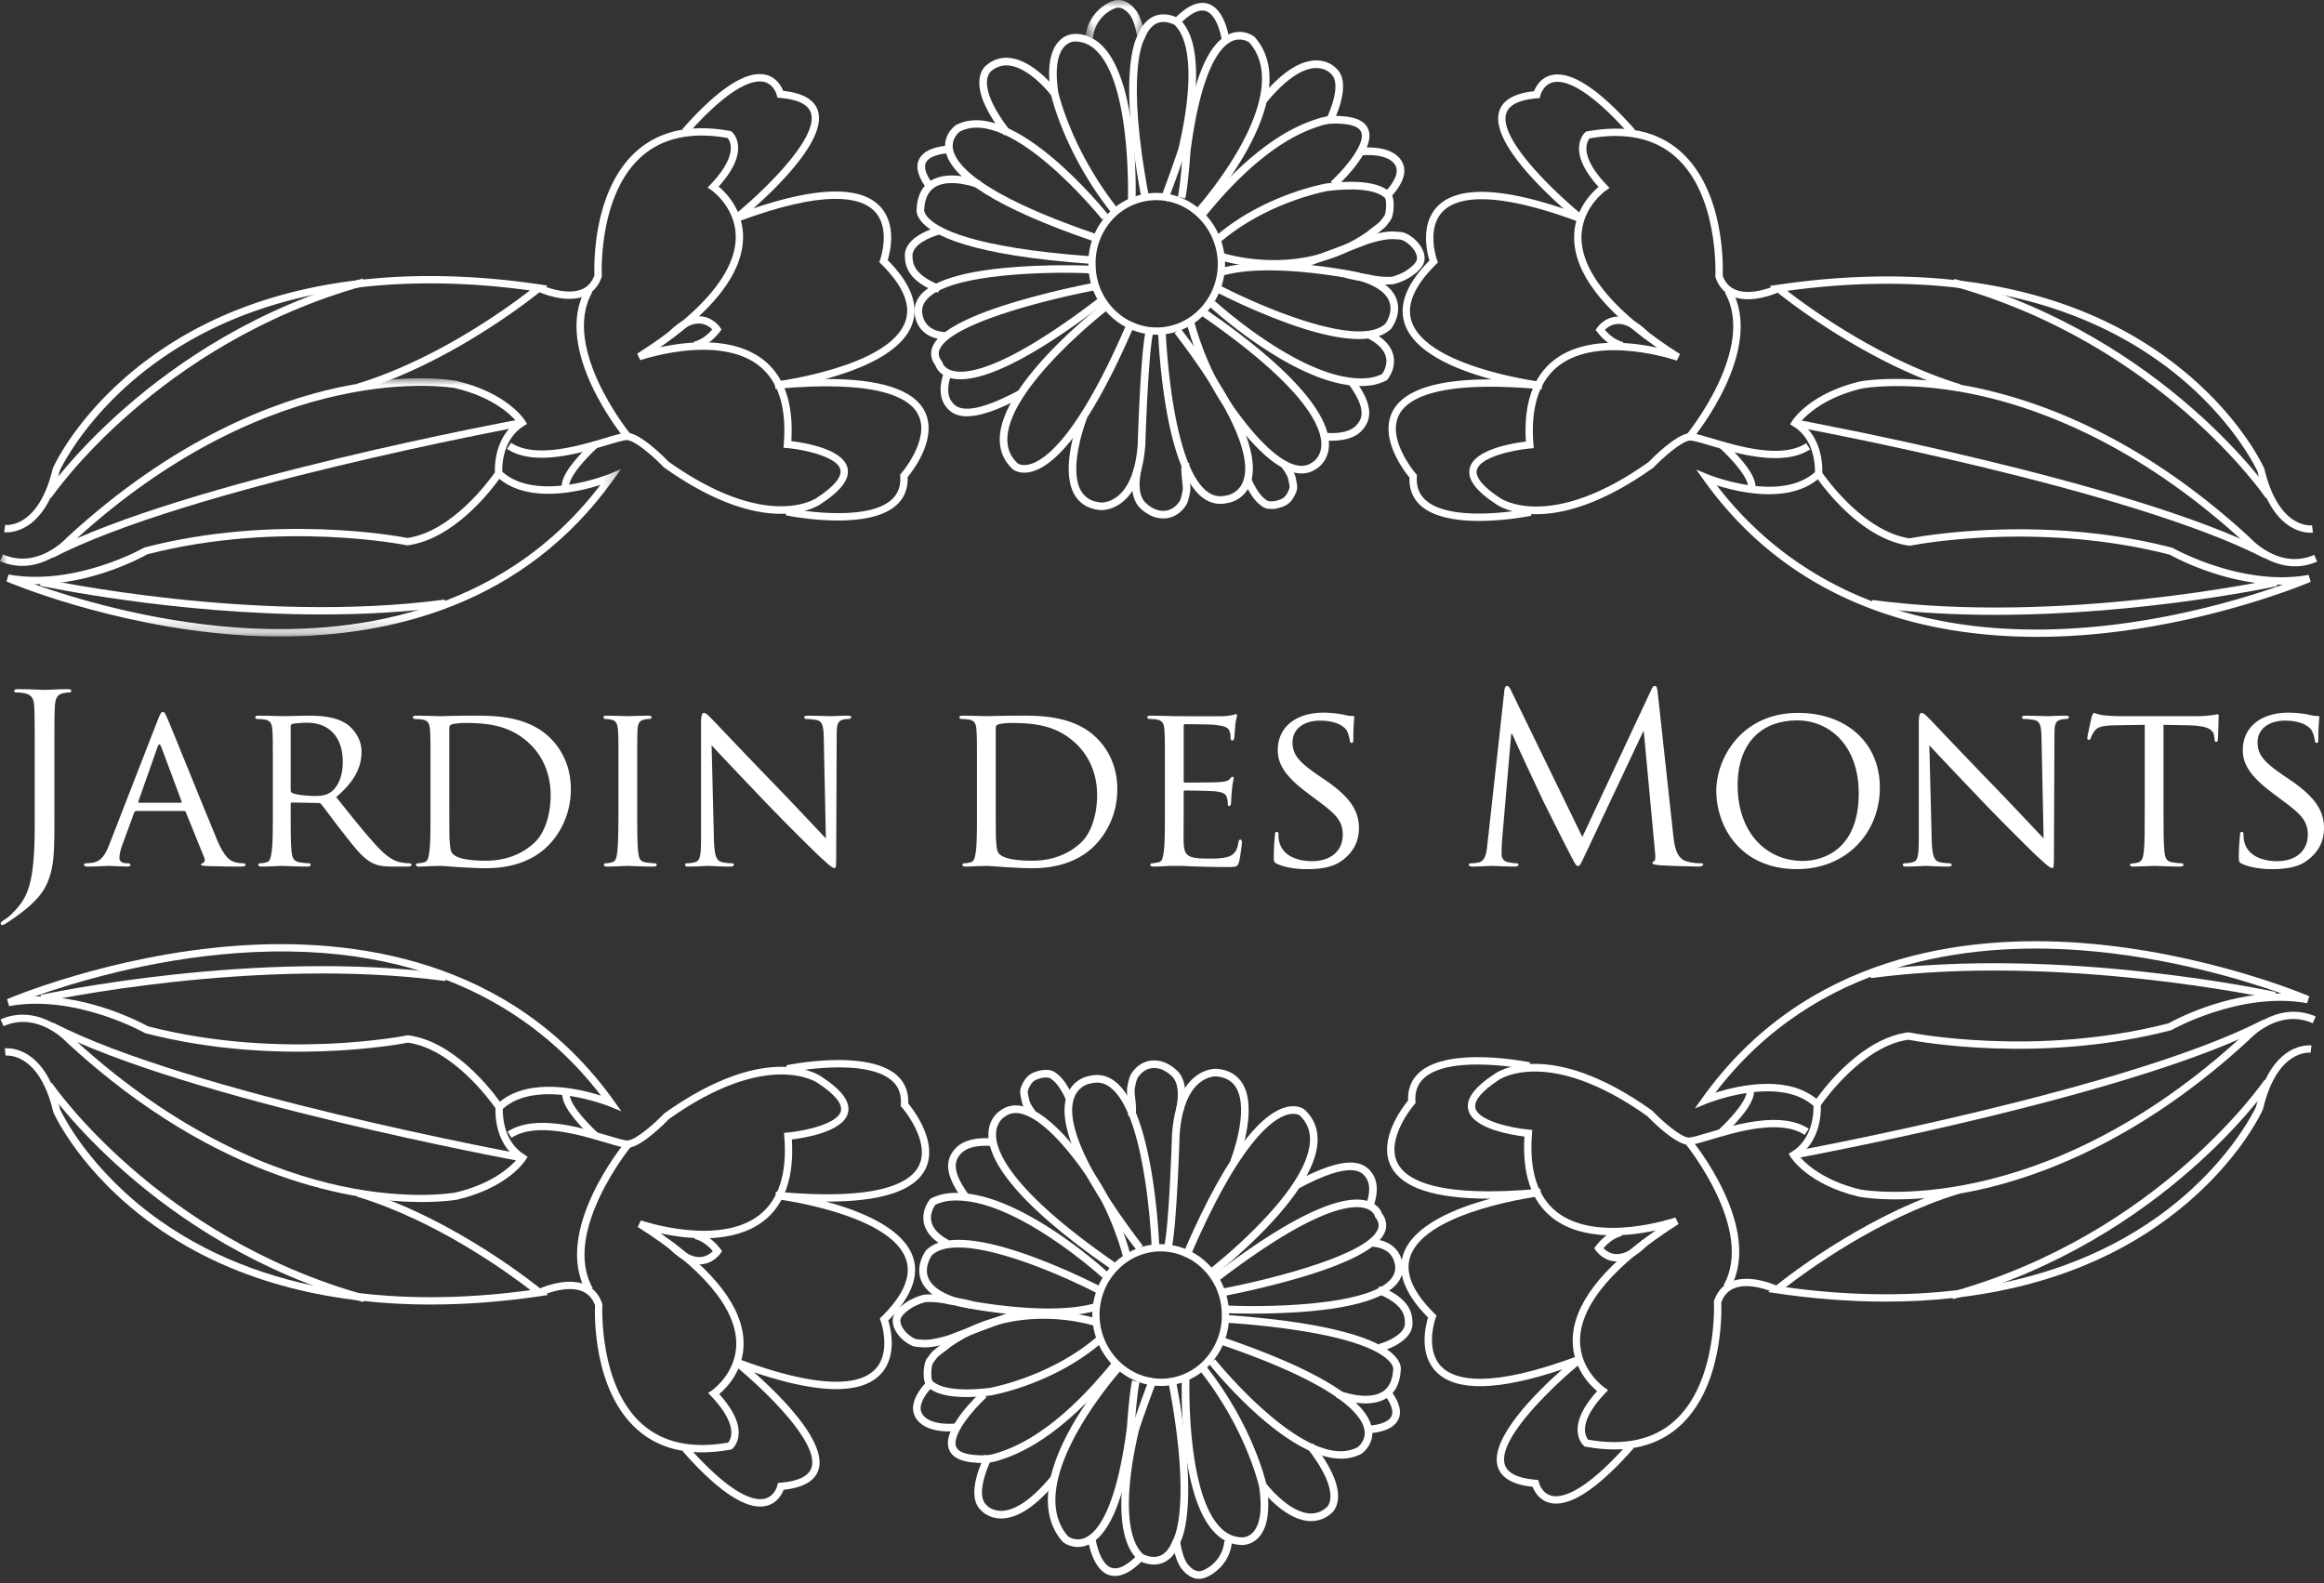 <svg width="160" height="109" xmlns="http://www.w3.org/2000/svg" xmlns:xlink="http://www.w3.org/1999/xlink"><rect width="100%" height="100%" fill="#333333" stroke="none"/><defs><path id="path-1" d="M0 0h42.746v17.775H0z"/><path id="path-3" d="M0 0h4.092v2.62H0z"/></defs><g id="TheSwissArtisans" stroke="none" stroke-width="1" fill="none" fill-rule="evenodd"><g id="TSA-LandingPage-Preview-20220221" transform="translate(-803 -1206)"><g id="Group-43" transform="translate(65 898)"><g id="Group-30" transform="translate(670 263)"><g id="Logo/Premium/JardinDesMonts" transform="translate(68 45)"><path d="M3.746 56.014c0 2.617 0 3.618-.485 4.765-.34.808-1.05 1.568-2.359 2.472-.21.146-.469.323-.63.404-.032.016-.065.033-.113.033s-.113-.033-.113-.097c0-.097.08-.146.226-.243a3.14 3.14 0 0 0 .565-.452c1.05-1.066 1.552-1.923 1.552-6.09v-4.67c0-2.52 0-2.973-.033-3.49-.032-.549-.162-.807-.694-.92a3.022 3.022 0 0 0-.55-.049c-.065 0-.13-.032-.13-.097 0-.097.082-.13.26-.13.727 0 1.744.05 1.825.05.081 0 1.099-.05 1.583-.05.178 0 .259.033.259.13 0 .065-.065.097-.13.097-.113 0-.21.016-.403.048-.437.081-.566.356-.598.921-.032.517-.032.97-.032 3.49v3.878Z" id="Fill-1" fill="#FFF"/><path d="M12.453 55.27c.064 0 .064-.032.048-.097l-1.406-3.764c-.08-.21-.161-.21-.242 0l-1.325 3.764c-.016.065 0 .097.049.097h2.876Zm-1.584-5.719c.178-.452.243-.533.34-.533.145 0 .193.194.339.5.258.582 2.536 6.253 3.409 8.337.517 1.228.905 1.406 1.211 1.503.21.064.42.08.566.08.08 0 .177.033.177.114 0 .08-.161.113-.323.113-.21 0-1.26 0-2.245-.032-.275-.017-.501-.017-.501-.098 0-.064.032-.064.097-.097.08-.032.226-.145.129-.371l-1.276-3.15c-.032-.065-.049-.081-.13-.081H9.384c-.065 0-.113.032-.146.113l-.807 2.197c-.13.34-.21.679-.21.921 0 .274.242.371.484.371h.13c.113 0 .145.049.145.114 0 .08-.08.113-.21.113-.34 0-1.115-.049-1.276-.049-.146 0-.857.049-1.438.049-.178 0-.275-.032-.275-.113 0-.065.065-.114.13-.114.096 0 .306-.016.42-.032.646-.08.92-.565 1.195-1.26l3.344-8.595Z" id="Fill-3" fill="#FFF"/><path d="M20.012 54.414c0 .081.032.13.097.178.21.113.937.21 1.567.21.34 0 .727-.016 1.067-.242.484-.324.856-1.05.856-2.1 0-1.713-.937-2.699-2.456-2.699-.42 0-.872.049-1.018.081-.065.032-.113.08-.113.161v4.411Zm-1.228-1.163c0-2.133 0-2.52-.032-2.957-.033-.468-.113-.694-.582-.76a4.618 4.618 0 0 0-.484-.031c-.049 0-.113-.065-.113-.113 0-.081.064-.114.226-.114.646 0 1.6.033 1.68.033.145 0 1.34-.033 1.777-.033.905 0 1.906.081 2.65.598.355.259.985.921.985 1.874 0 1.018-.42 2.004-1.745 3.134 1.163 1.455 2.149 2.699 2.973 3.555.76.775 1.228.905 1.583.953.275.048.42.048.501.048.081 0 .13.065.13.114 0 .08-.081.113-.34.113h-.888c-.808 0-1.164-.081-1.52-.275-.613-.323-1.13-.985-1.938-2.02-.598-.743-1.228-1.631-1.535-2.003-.064-.064-.096-.08-.194-.08l-1.809-.033c-.065 0-.097.032-.097.113v.323c0 1.325 0 2.391.065 2.957.048.404.129.662.565.727.194.032.5.064.63.064.097 0 .113.065.113.114 0 .064-.064.113-.226.113-.775 0-1.68-.049-1.745-.049-.016 0-.969.049-1.405.049-.146 0-.226-.033-.226-.113 0-.049.032-.114.113-.114.129 0 .307-.032.436-.064.275-.065.307-.323.371-.727.081-.566.081-1.648.081-2.973v-2.423Z" id="Fill-5" fill="#FFF"/><path d="M30.932 54.737c0 1.454 0 2.73.016 2.989.016.34.049.84.162.985.177.259.678.55 2.358.55 1.31 0 2.472-.436 3.329-1.244.743-.695 1.114-2.003 1.114-3.264 0-1.744-.76-2.86-1.34-3.44-1.342-1.358-2.908-1.536-4.605-1.536-.275 0-.727.049-.856.097-.13.049-.178.113-.178.275v4.588Zm-1.293-1.486c0-2.133 0-2.52-.032-2.957-.032-.468-.113-.694-.581-.759a4.613 4.613 0 0 0-.485-.032c-.048 0-.113-.065-.113-.113 0-.081.065-.114.226-.114.646 0 1.567.033 1.648.033.161 0 1.066-.033 1.906-.033 1.422 0 4.023-.129 5.703 1.568.711.71 1.39 1.857 1.39 3.49 0 1.728-.743 3.053-1.535 3.86-.614.63-1.89 1.584-4.314 1.584-.613 0-1.373-.049-1.987-.081a38.177 38.177 0 0 0-1.163-.08c-.032 0-.29.015-.582.015-.29.016-.63.033-.856.033-.145 0-.226-.033-.226-.114 0-.048.032-.112.113-.112.13 0 .307-.033.436-.065.275-.065.307-.323.372-.727.08-.565.08-1.648.08-2.973v-2.423Z" id="Fill-7" fill="#FFF"/><path d="M43.871 55.674c0 1.325 0 2.408.065 2.973.048.404.097.662.517.727.21.032.517.065.646.065.08 0 .113.064.113.113 0 .064-.064.113-.226.113-.792 0-1.713-.049-1.777-.049-.081 0-.97.049-1.406.049-.145 0-.226-.033-.226-.113 0-.049.032-.113.113-.113.13 0 .307-.033.436-.065.275-.065.323-.323.372-.727.065-.565.08-1.648.08-2.973v-2.423c0-2.133 0-2.52-.032-2.957-.032-.468-.145-.678-.452-.743a2.542 2.542 0 0 0-.436-.048c-.065 0-.113-.065-.113-.113 0-.081.064-.114.226-.114.468 0 1.357.033 1.438.033.064 0 .985-.033 1.422-.033.161 0 .226.033.226.114 0 .048-.065.113-.113.113-.097 0-.194 0-.356.032-.388.08-.469.275-.5.76-.017.436-.017.823-.017 2.956v2.423Z" id="Fill-9" fill="#FFF"/><path d="M49.153 57.79c.032 1.131.162 1.47.55 1.568.258.064.58.08.71.08a.11.11 0 0 1 .113.114c0 .08-.097.113-.258.113-.808 0-1.373-.049-1.503-.049-.129 0-.727.049-1.373.049-.145 0-.226-.016-.226-.113a.11.11 0 0 1 .113-.114c.113 0 .372-.016.582-.08.355-.097.404-.469.404-1.713v-7.868c0-.549.08-.694.193-.694.162 0 .404.274.55.42.226.226 2.294 2.423 4.491 4.685 1.406 1.454 2.924 3.086 3.36 3.538l-.145-6.882c-.016-.889-.097-1.196-.533-1.277a4.54 4.54 0 0 0-.695-.065c-.097 0-.113-.08-.113-.128 0-.081.113-.097.275-.097.646 0 1.325.032 1.486.032.162 0 .63-.032 1.212-.032.145 0 .258.016.258.097 0 .048-.064.128-.161.128-.065 0-.178 0-.34.033-.468.097-.5.371-.5 1.195l-.033 8.046c0 .905-.016.986-.113.986-.145 0-.29-.113-1.082-.84a159.9 159.9 0 0 1-3.7-3.716c-1.648-1.729-3.247-3.409-3.683-3.894l.161 6.479Z" id="Fill-11" fill="#FFF"/><path d="M68.554 54.737c0 1.454 0 2.73.016 2.989.016.34.049.84.162.985.177.259.678.55 2.358.55 1.309 0 2.472-.436 3.329-1.244.743-.695 1.114-2.003 1.114-3.264 0-1.744-.76-2.86-1.34-3.44-1.342-1.358-2.909-1.536-4.605-1.536-.275 0-.727.049-.856.097-.13.049-.178.113-.178.275v4.588Zm-1.293-1.486c0-2.133 0-2.52-.032-2.957-.032-.468-.113-.694-.582-.759a4.613 4.613 0 0 0-.484-.032c-.049 0-.113-.065-.113-.113 0-.081.064-.114.226-.114.646 0 1.567.033 1.648.033.161 0 1.066-.033 1.906-.033 1.422 0 4.023-.129 5.703 1.568.711.71 1.39 1.857 1.39 3.49 0 1.728-.743 3.053-1.535 3.86-.614.63-1.89 1.584-4.314 1.584-.614 0-1.373-.049-1.987-.081a38.177 38.177 0 0 0-1.163-.08c-.033 0-.291.015-.582.015-.29.016-.63.033-.856.033-.145 0-.226-.033-.226-.114 0-.048.032-.112.113-.112.13 0 .307-.033.436-.065.275-.065.307-.323.372-.727.08-.565.08-1.648.08-2.973v-2.423Z" id="Fill-13" fill="#FFF"/><path d="M80.2 53.25c0-2.132 0-2.52-.032-2.956-.032-.468-.113-.694-.581-.76a4.618 4.618 0 0 0-.485-.032c-.049 0-.113-.064-.113-.112 0-.081.064-.114.226-.114.646 0 1.567.033 1.648.033.097 0 3.07.016 3.393 0 .274-.016.533-.065.646-.081.065-.016.13-.065.194-.065.048 0 .065.065.065.13 0 .097-.081.258-.114.646-.016.129-.048.743-.08.905-.017.064-.065.145-.13.145-.08 0-.113-.065-.113-.178 0-.097-.016-.323-.08-.484-.097-.227-.243-.324-1.019-.42-.242-.033-1.89-.049-2.051-.049-.065 0-.08.049-.08.145v3.733c0 .096 0 .145.08.145.178 0 2.051 0 2.375-.033.339-.032.549-.048.694-.193.097-.097.162-.178.21-.178.049 0 .081.032.081.113 0 .08-.08.307-.113.76-.032.274-.064.791-.064.888 0 .113-.033.258-.13.258-.065 0-.097-.048-.097-.129 0-.129 0-.275-.064-.452-.049-.194-.178-.355-.727-.42-.388-.049-1.907-.065-2.149-.065-.08 0-.097.049-.097.097v1.147c0 .469-.016 2.068 0 2.343.032.92.29 1.099 1.696 1.099.372 0 1.05 0 1.422-.146.372-.161.565-.404.646-.953.033-.162.065-.21.146-.21.08 0 .097.113.097.21 0 .097-.114 1.034-.194 1.324-.097.356-.243.356-.792.356-1.066 0-1.89-.032-2.472-.048-.598-.033-.97-.033-1.18-.033-.031 0-.306 0-.613.017-.275.016-.598.032-.824.032-.145 0-.226-.032-.226-.113 0-.049.032-.114.113-.114.13 0 .307-.048.436-.064.275-.049.307-.323.372-.727.08-.566.08-1.648.08-2.973v-2.423Z" id="Fill-15" fill="#FFF"/><path d="M87.906 59.47c-.194-.096-.21-.145-.21-.516 0-.679.064-1.228.08-1.454 0-.146.033-.226.113-.226.081 0 .13.048.13.161s0 .307.048.501c.226 1.002 1.293 1.357 2.246 1.357 1.406 0 2.132-.791 2.132-1.826 0-.985-.533-1.454-1.793-2.39l-.646-.485c-1.535-1.147-2.036-1.988-2.036-2.94 0-1.616 1.277-2.585 3.15-2.585.566 0 1.132.08 1.471.16.274.066.387.066.5.066.114 0 .146.016.146.097 0 .064-.064.517-.064 1.454 0 .21-.017.307-.114.307-.096 0-.113-.065-.129-.178a2.54 2.54 0 0 0-.21-.679c-.097-.161-.565-.678-1.842-.678-1.033 0-1.89.517-1.89 1.486 0 .873.437 1.373 1.842 2.327l.404.274c1.729 1.18 2.326 2.133 2.326 3.312 0 .808-.307 1.68-1.325 2.343-.597.388-1.486.484-2.261.484-.663 0-1.486-.096-2.068-.371" id="Fill-17" fill="#FFF"/><path d="M115.207 57.58c.065.582.178 1.487.872 1.713.469.145.889.145 1.05.145.081 0 .13.017.13.081 0 .097-.146.146-.34.146-.355 0-2.1-.049-2.698-.097-.37-.033-.452-.08-.452-.162 0-.064.032-.097.113-.113s.097-.29.065-.582l-.776-8.336h-.048l-3.958 8.401c-.34.711-.388.856-.534.856-.112 0-.193-.161-.5-.743-.42-.791-1.81-3.586-1.89-3.748-.146-.29-1.955-4.168-2.133-4.605h-.065l-.646 7.497c-.016.258-.016.55-.016.824 0 .242.178.452.42.5.274.065.517.081.614.081.065 0 .13.033.13.081 0 .113-.098.146-.292.146-.598 0-1.373-.049-1.502-.049-.145 0-.921.049-1.357.049-.162 0-.275-.033-.275-.146 0-.048.081-.08.162-.08.129 0 .242 0 .484-.049.533-.097.582-.727.647-1.341l1.163-10.534c.016-.177.08-.29.177-.29.098 0 .162.064.243.242l4.944 10.162 4.75-10.146c.064-.145.128-.258.242-.258.113 0 .161.129.194.436l1.082 9.92Z" id="Fill-19" fill="#FFF"/><path d="M124.123 59.277c1.276 0 3.845-.679 3.845-4.653 0-3.296-2.004-5.024-4.25-5.024-2.374 0-4.087 1.486-4.087 4.475 0 3.199 1.923 5.202 4.492 5.202m-.324-10.194c3.2 0 5.623 1.954 5.623 5.153 0 3.07-2.278 5.606-5.703 5.606-3.894 0-5.558-2.924-5.558-5.396 0-2.213 1.712-5.363 5.638-5.363" id="Fill-21" fill="#FFF"/><path d="M132.99 57.79c.033 1.131.162 1.47.55 1.568.258.064.582.08.711.08a.11.11 0 0 1 .113.114c0 .08-.097.113-.259.113-.807 0-1.373-.049-1.502-.049-.13 0-.727.049-1.373.049-.145 0-.226-.016-.226-.113a.11.11 0 0 1 .113-.114c.113 0 .371-.016.581-.08.356-.097.404-.469.404-1.713v-7.868c0-.549.081-.694.194-.694.162 0 .404.274.55.42.226.226 2.293 2.423 4.49 4.685 1.406 1.454 2.925 3.086 3.361 3.538l-.146-6.882c-.015-.889-.096-1.196-.532-1.277a4.542 4.542 0 0 0-.695-.065c-.097 0-.113-.08-.113-.128 0-.081.113-.097.274-.097.646 0 1.325.032 1.487.032.161 0 .63-.032 1.212-.032.145 0 .258.016.258.097 0 .048-.065.128-.162.128-.064 0-.177 0-.339.033-.469.097-.5.371-.5 1.195l-.033 8.046c0 .905-.016.986-.113.986-.145 0-.29-.113-1.083-.84-.145-.13-2.197-2.15-3.7-3.716-1.647-1.729-3.247-3.409-3.683-3.894l.162 6.479Z" id="Fill-23" fill="#FFF"/><path d="M148.951 55.674c0 1.325 0 2.408.065 2.973.048.404.113.662.549.727.194.032.517.065.646.065.097 0 .113.064.113.113 0 .064-.064.113-.226.113-.776 0-1.68-.049-1.76-.049-.065 0-1.051.049-1.471.049-.162 0-.226-.033-.226-.113 0-.049.032-.097.113-.097.129 0 .29-.032.42-.065.29-.065.371-.34.42-.743.064-.565.064-1.648.064-2.973v-5.767l-2.051.032c-.889.016-1.228.113-1.438.436-.162.242-.178.34-.226.436-.033.113-.081.13-.146.13-.032 0-.097-.033-.097-.113 0-.146.291-1.374.307-1.487.033-.08.097-.258.145-.258.098 0 .243.113.63.161.405.049.954.065 1.115.065h5.364c.469 0 .792-.033 1.018-.065.21-.032.34-.064.404-.064.065 0 .065.08.065.161 0 .42-.049 1.406-.049 1.567 0 .113-.064.178-.13.178-.064 0-.096-.049-.112-.242l-.016-.146c-.049-.42-.356-.727-1.713-.759l-1.777-.032v5.767Z" id="Fill-25" fill="#FFF"/><path d="M154.345 59.47c-.193-.096-.21-.145-.21-.516 0-.679.065-1.228.081-1.454 0-.146.033-.226.113-.226.081 0 .13.048.13.161s0 .307.048.501c.226 1.002 1.293 1.357 2.246 1.357 1.405 0 2.132-.791 2.132-1.826 0-.985-.533-1.454-1.793-2.39l-.646-.485c-1.535-1.147-2.036-1.988-2.036-2.94 0-1.616 1.276-2.585 3.15-2.585.566 0 1.131.08 1.47.16.275.066.388.066.501.066.114 0 .146.016.146.097 0 .064-.065.517-.065 1.454 0 .21-.016.307-.113.307s-.113-.065-.13-.178a2.54 2.54 0 0 0-.21-.679c-.096-.161-.565-.678-1.84-.678-1.035 0-1.891.517-1.891 1.486 0 .873.436 1.373 1.842 2.327l.403.274c1.73 1.18 2.327 2.133 2.327 3.312 0 .808-.307 1.68-1.325 2.343-.597.388-1.486.484-2.262.484-.662 0-1.486-.096-2.068-.371" id="Fill-27" fill="#FFF"/><path d="M121.682 74.625c1.195 0 2.42.253 3.373 1.029.66-.92 3.19-4.159 6.298-4.574l.043-.005.042.008c.085.018 8.663 1.74 17.85-.623.386-.216 3.798-2.06 7.663-2.06l.124.001c-2.59-.92-7.846-2.535-13.879-2.978-7.664-.564-18.157.712-25.102 9.813.824-.262 2.184-.611 3.588-.611m8.836 7.955c-1.557 0-2.456-.17-2.524-.183-3.503-.83-4.67-2.666-4.718-2.744l-.133-.215.216-.133c1.464-.898 1.506-2.726 1.494-3.16-2.416-2.155-7.307-.182-7.357-.161l-.811.333.51-.714c7.073-9.895 18.07-11.272 26.052-10.683 8.62.636 15.67 3.641 15.74 3.672l-.146.48c-4.569-.835-9.287 1.817-9.334 1.844l-.062.025c-8.974 2.318-17.384.778-18.066.646-3.067.437-5.646 3.976-6.022 4.514.02.452.008 2.377-1.504 3.48.395.475 1.63 1.702 4.247 2.322.112.023 12.4 2.227 26.374-10.655.006-.008 2.244-2.449 4.956-1.261l-.203.462c-2.375-1.041-4.313 1.064-4.394 1.154-7.416 6.838-14.303 9.406-18.778 10.36-2.279.485-4.164.617-5.537.617" id="Fill-29" fill="#FFF"/><path d="m123.536 79.77-.09-.496c.23-.043 23.059-4.254 32.351-9.057l.232.448c-9.359 4.838-32.262 9.063-32.493 9.105" id="Fill-31" fill="#FFF"/><path d="M129.826 89.618c-2.706 0-5.268-.238-7.535-.573l-.559-.083.434-.36c.059-.05 5.914-4.88 12.577-6.896l.146.483c-5.502 1.665-10.454 5.284-11.944 6.44 7.329 1.004 17.517.907 25.597-4.851 4.767-3.399 6.632-7.26 6.776-7.57 1.09-4.541 3.713-4.24 3.823-4.227l-.065.5c-.096-.01-2.298-.228-3.272 3.868l-.015.044c-.075.17-1.897 4.19-6.954 7.795-5.868 4.183-12.814 5.43-19.009 5.43" id="Fill-33" fill="#FFF"/><path d="M111.135 99.796c-.62 0-1.276-.063-1.966-.19l-.066-.011-.05-.043c-.041-.034-.4-.351-.437-1.008-.045-.803.404-1.731 1.338-2.762-.517-.433-1.707-1.638-1.679-3.537.036-2.385 1.956-4.914 5.715-7.53-1.865.405-5.02.752-7.09-.848-1.455-1.124-2.11-3.013-1.948-5.616-.88-.105-3.541-.532-3.864-1.828-.187-.749.406-1.562 1.812-2.484.136-.1 3.665-2.578 10.815 2.503l.036.031c.656.684 1.912 1.791 2.489 1.848.2.016.785-.16 1.41-.346 1.869-.557 4.998-1.492 6.875-.26l-.277.422c-1.68-1.103-4.668-.211-6.453.322-.86.257-1.326.39-1.602.365-.93-.091-2.537-1.722-2.79-1.984-6.81-4.83-10.183-2.51-10.216-2.486-1.181.775-1.734 1.446-1.61 1.947.211.846 2.362 1.353 3.668 1.474l.248.023-.02.249c-.205 2.548.378 4.372 1.734 5.42 2.814 2.175 8.087.376 8.14.358l.218.451c-4.398 2.784-6.744 5.54-6.785 7.97-.035 2.098 1.671 3.285 1.689 3.296l.246.168-.205.216c-1.186 1.242-1.41 2.082-1.39 2.569.014.343.15.547.219.629 2.47.437 4.458.014 5.906-1.26 3.016-2.654 2.756-8.163 2.753-8.219l-.003-.049.016-.047c.218-.633.612-1.073 1.17-1.308 1.35-.568 3.178.29 3.255.326l-.217.456c-.017-.008-1.704-.797-2.843-.316-.413.174-.699.489-.872.962.026.614.151 5.865-2.924 8.572-1.176 1.035-2.665 1.555-4.445 1.555" id="Fill-35" fill="#FFF"/><path d="m119.1 88.743-.439-.249c2.175-3.84-2.593-9.704-2.641-9.763l.39-.32c.206.25 5.037 6.19 2.69 10.332" id="Fill-37" fill="#FFF"/><path d="m118.58 78.24-.345-.368c2.26-2.122 2.01-2.79 2.007-2.795 0 0 .005.01.021.026l.359-.356c.033.034.142.165.137.43-.012.687-.745 1.718-2.179 3.064" id="Fill-39" fill="#FFF"/><path d="M107.134 103.526c-.154 0-.301-.018-.442-.053-.738-.185-1.057-.795-1.174-1.101-1.358-.146-2.165-.613-2.403-1.39-.586-1.92 2.655-5.118 4.442-6.7-4.39 1.479-7.299 1.544-8.659.19-1.236-1.231-.756-3.19-.581-3.758-1.575-1.587-2.148-3.055-1.702-4.366.677-1.993 3.585-3.17 5.995-3.817h-.092c-3.73 0-5.995-.742-6.748-2.216-.935-1.83.793-4.083 1.17-4.54-.032-.806.236-1.463.799-1.955 2.049-1.792 7.371-.721 7.597-.674l-.103.494c-.052-.01-5.301-1.067-7.162.56-.468.41-.67.947-.622 1.643l.008.105-.07.079c-.02.023-2.036 2.36-1.167 4.06.596 1.164 2.785 2.416 9.824 1.757l.054.503c-.08.01-7.93 1-9.005 4.164-.388 1.142.18 2.472 1.69 3.954l.116.114-.056.154c-.008.021-.787 2.191.413 3.383.921.915 3.304 1.523 9.43-.774l.247.434c-1.672 1.345-5.89 5.236-5.334 7.06.18.59.896.943 2.13 1.049l.181.015.042.179c.008.029.188.738.868.905.64.159 2.174-.097 5.258-3.585l.378.334c-2.228 2.52-4.015 3.793-5.322 3.793" id="Fill-41" fill="#FFF"/><path d="M156.567 68.793c-.146-.032-14.75-3.184-27.762-1.448l-.066-.5c13.1-1.75 27.79 1.422 27.936 1.454l-.108.494Z" id="Fill-43" fill="#FFF"/><path d="m134.456 89.447-.136-.486c14.31-3.99 21.515-14.507 21.587-14.613l.419.282c-.072.107-7.374 10.775-21.87 14.817" id="Fill-45" fill="#FFF"/><path d="M111.323 86.853c-.054 0-.107-.003-.16-.007-.841-.077-1.286-.734-1.305-.762l-.1-.15.11-.143c.808-1.058 1.68-1.181 1.716-1.186l.064.5-.032-.25.034.25c-.026.005-.626.1-1.254.835.146.149.425.37.819.403.562.046 1.192-.283 1.868-.984l.364.35c-.733.76-1.447 1.144-2.124 1.144" id="Fill-47" fill="#FFF"/><path d="m28.076 71.276.042.006c3.107.414 5.637 3.653 6.298 4.572 2.067-1.685 5.432-.903 6.959-.418-3.967-5.185-11.465-10.814-25.1-9.812-6.033.443-11.29 2.058-13.88 2.978 3.915-.03 7.396 1.84 7.787 2.06 9.186 2.364 17.766.64 17.852.622l.042-.008Zm.97 11.485c-4.335 0-13.913-1.279-24.392-10.94-.098-.107-2.038-2.212-4.413-1.17l-.203-.463C2.75 69 4.99 71.442 5.012 71.466c7.286 6.716 14.07 9.254 18.476 10.197 4.772 1.022 7.859.446 7.89.44 2.608-.62 3.843-1.845 4.239-2.32-1.513-1.103-1.524-3.029-1.504-3.481-.376-.538-2.955-4.077-6.02-4.514-.682.131-9.095 1.672-18.07-.646l-.061-.025c-.047-.027-4.766-2.678-9.332-1.844l-.145-.48c.07-.03 7.12-3.036 15.739-3.672 7.981-.588 18.978.788 26.05 10.683l.51.714-.81-.333c-.05-.02-4.943-1.994-7.357.161-.012.434.03 2.263 1.494 3.16l.216.133-.133.216c-.048.077-1.217 1.913-4.71 2.74-.035.008-.911.166-2.439.166Z" id="Fill-49" fill="#FFF"/><path d="M35.934 79.97c-.23-.041-23.135-4.266-32.494-9.104l.232-.448c9.292 4.803 32.123 9.014 32.352 9.057l-.09.496Z" id="Fill-51" fill="#FFF"/><path d="M29.642 89.82c-6.195 0-13.14-1.247-19.009-5.43-5.057-3.605-6.879-7.627-6.954-7.796l-.014-.044c-.973-4.097-3.18-3.877-3.273-3.867l-.065-.5c.11-.014 2.735-.314 3.823 4.226.145.31 2.024 4.19 6.801 7.587 8.077 5.742 18.254 5.837 25.573 4.833-1.49-1.154-6.442-4.774-11.943-6.438l.145-.484c6.662 2.015 12.518 6.847 12.576 6.895l.434.362-.559.082c-2.266.335-4.83.573-7.535.573" id="Fill-53" fill="#FFF"/><path d="M48.334 99.997c-1.78 0-3.27-.52-4.446-1.555-3.075-2.707-2.95-7.958-2.923-8.572-.173-.473-.459-.788-.872-.962-1.14-.48-2.827.308-2.844.317l-.217-.456c.077-.037 1.906-.894 3.255-.327.56.235.953.675 1.17 1.308l.017.047-.003.05c-.003.055-.264 5.564 2.752 8.217 1.449 1.274 3.436 1.697 5.909 1.26.068-.08.204-.284.218-.628.02-.487-.204-1.327-1.39-2.57l-.206-.215.247-.168c.017-.011 1.723-1.198 1.688-3.297-.04-2.43-2.386-5.185-6.784-7.969l.218-.451c.053.018 5.326 1.816 8.14-.358 1.355-1.048 1.939-2.872 1.733-5.42l-.02-.248.249-.023c1.305-.122 3.456-.63 3.666-1.475.125-.5-.428-1.172-1.599-1.94-.043-.03-3.416-2.352-10.227 2.479-.253.262-1.86 1.893-2.788 1.983-.282.027-.743-.107-1.601-.363-1.786-.533-4.774-1.427-6.457-.322l-.277-.423c1.88-1.232 5.009-.297 6.878.261.624.186 1.218.365 1.41.345.576-.057 1.832-1.163 2.487-1.848l.036-.03c7.152-5.082 10.68-2.604 10.827-2.496 1.395.915 1.988 1.727 1.801 2.476-.322 1.296-2.984 1.723-3.864 1.829.163 2.603-.492 4.49-1.946 5.615-2.07 1.6-5.227 1.254-7.09.848 3.757 2.616 5.678 5.145 5.713 7.53.029 1.9-1.161 3.104-1.678 3.537.933 1.03 1.383 1.959 1.337 2.762-.037.656-.395.974-.435 1.008l-.051.042-.066.012c-.69.127-1.346.19-1.967.19" id="Fill-55" fill="#FFF"/><path d="M40.369 88.944c-2.345-4.141 2.483-10.081 2.69-10.332l.39.32c-.05.06-4.815 5.924-2.64 9.763l-.44.25Z" id="Fill-57" fill="#FFF"/><path d="M40.888 78.442c-1.433-1.346-2.166-2.377-2.177-3.064-.005-.266.104-.396.138-.43l.358.356c.016-.016.02-.025.02-.026-.002.006-.254.673 2.007 2.797l-.346.367Z" id="Fill-59" fill="#FFF"/><path d="M52.335 103.727c-1.307 0-3.094-1.272-5.322-3.792l.378-.335c3.084 3.488 4.619 3.743 5.258 3.586.68-.168.86-.877.868-.907l.043-.176.181-.017c1.233-.105 1.95-.459 2.13-1.05.556-1.823-3.663-5.714-5.336-7.059l.247-.434c6.127 2.297 8.51 1.688 9.431.774 1.2-1.192.423-3.362.415-3.384l-.057-.153.117-.114c1.508-1.482 2.077-2.812 1.688-3.954-1.075-3.163-8.926-4.155-9.005-4.164l.053-.503c7.041.659 9.229-.593 9.824-1.757.87-1.7-1.146-4.037-1.167-4.06l-.07-.079.008-.105c.05-.696-.154-1.234-.621-1.643-1.861-1.628-7.11-.571-7.163-.56l-.101-.494c.225-.047 5.547-1.119 7.596.674.562.492.83 1.15.799 1.955.377.458 2.104 2.71 1.17 4.54-.753 1.474-3.018 2.216-6.749 2.216h-.092c2.41.647 5.319 1.825 5.996 3.817.446 1.311-.127 2.779-1.7 4.366.175.568.654 2.526-.583 3.758-1.36 1.354-4.27 1.289-8.66-.19 1.788 1.582 5.029 4.78 4.443 6.7-.237.777-1.045 1.244-2.403 1.39-.116.306-.436.916-1.173 1.101a1.81 1.81 0 0 1-.443.053" id="Fill-61" fill="#FFF"/><path d="m2.902 68.994-.108-.494c.147-.032 14.835-3.203 27.936-1.455l-.066.501C17.651 65.81 3.048 68.962 2.902 68.994" id="Fill-63" fill="#FFF"/><path d="M25.012 89.648C10.517 85.606 3.215 74.938 3.143 74.83l.42-.281c.07.105 7.276 10.622 21.584 14.612l-.135.486Z" id="Fill-65" fill="#FFF"/><path d="M48.145 87.054c-.677 0-1.39-.384-2.122-1.144l.363-.35c.676.701 1.305 1.033 1.867.984.394-.033.674-.254.82-.403-.628-.734-1.229-.83-1.256-.834l.067-.5c.037.004.91.128 1.717 1.185l.11.143-.1.15c-.018.028-.465.686-1.305.762a1.857 1.857 0 0 1-.16.007" id="Fill-67" fill="#FFF"/><path d="M118.193 33.416c3.968 5.186 11.469 10.815 25.102 9.813 6.033-.442 11.29-2.058 13.88-2.979l-.125.001c-3.866 0-7.277-1.842-7.664-2.059-9.186-2.363-17.764-.64-17.85-.623l-.042.009-.042-.006c-3.11-.415-5.639-3.654-6.299-4.573-2.069 1.686-5.434.903-6.96.417m22.055 10.432c-7.553 0-16.76-2.131-22.955-10.8l-.51-.713.812.333c.05.02 4.94 1.994 7.357-.161.011-.434-.03-2.263-1.494-3.16l-.216-.132.133-.216c.048-.078 1.215-1.914 4.708-2.742.134-.026 12.658-2.29 26.832 10.776.098.106 2.037 2.211 4.41 1.17l.203.462c-2.71 1.189-4.95-1.253-4.972-1.278-7.287-6.716-14.072-9.254-18.477-10.197-4.773-1.022-7.86-.446-7.89-.44-2.608.62-3.842 1.845-4.237 2.32 1.512 1.103 1.524 3.03 1.504 3.481.376.538 2.954 4.077 6.022 4.515.682-.132 9.092-1.673 18.066.645l.062.026c.047.026 4.767 2.677 9.334 1.844l.145.48c-.07.03-7.12 3.035-15.74 3.67a42.05 42.05 0 0 1-3.097.117" id="Fill-69" fill="#FFF"/><path d="M155.896 38.435c-9.293-4.803-32.122-9.014-32.352-9.056l.091-.497c.23.042 23.134 4.267 32.493 9.105l-.232.448Z" id="Fill-71" fill="#FFF"/><path d="M159.072 36.68c-.614 0-2.711-.298-3.655-4.235-.145-.31-2.024-4.19-6.802-7.588-8.076-5.742-18.255-5.837-25.572-4.833 1.49 1.154 6.442 4.774 11.945 6.438l-.147.484c-6.662-2.015-12.518-6.847-12.576-6.895l-.434-.362.558-.082c7.456-1.102 18.113-1.154 26.544 4.857 5.058 3.605 6.88 7.627 6.954 7.796l.015.044c.974 4.094 3.177 3.878 3.273 3.866l.065.501a1.3 1.3 0 0 1-.168.009" id="Fill-73" fill="#FFF"/><path d="M105.766 35.404c-1.789 0-2.705-.645-2.778-.699-1.396-.914-1.988-1.727-1.801-2.476.322-1.296 2.984-1.722 3.864-1.829-.163-2.602.492-4.49 1.947-5.614 2.07-1.6 5.225-1.254 7.09-.848-3.758-2.616-5.679-5.145-5.714-7.53-.029-1.9 1.161-3.105 1.678-3.537-.933-1.032-1.383-1.96-1.337-2.762.037-.658.395-.975.436-1.009l.051-.042.065-.012c2.67-.49 4.826-.031 6.412 1.365 3.075 2.707 2.95 7.958 2.924 8.572.173.473.458.788.872.962 1.138.48 2.826-.308 2.843-.316l.217.456c-.077.036-1.905.893-3.255.326-.559-.235-.953-.675-1.17-1.309l-.017-.046.003-.05c.003-.054.264-5.564-2.752-8.218-1.449-1.274-3.435-1.698-5.907-1.26-.068.081-.205.285-.22.63-.02.486.205 1.327 1.391 2.569l.206.215-.247.168c-.017.012-1.724 1.198-1.688 3.298.04 2.43 2.387 5.185 6.784 7.97l-.217.45c-.053-.018-5.328-1.817-8.14.358-1.356 1.048-1.94 2.871-1.734 5.42l.02.247-.248.024c-1.307.121-3.457.629-3.668 1.475-.124.5.429 1.17 1.6 1.939.043.031 3.416 2.353 10.226-2.479.252-.262 1.86-1.892 2.787-1.983.283-.026.744.107 1.604.364 1.785.533 4.773 1.425 6.453.323l.277.422c-1.876 1.23-5.005.297-6.874-.26-.625-.188-1.21-.363-1.413-.346-.575.056-1.83 1.163-2.487 1.847l-.036.031c-3.58 2.545-6.253 3.194-8.047 3.194" id="Fill-75" fill="#FFF"/><path d="m116.508 30.242-.39-.322c.05-.058 4.817-5.922 2.642-9.762l.439-.25c2.346 4.143-2.484 10.083-2.69 10.334" id="Fill-77" fill="#FFF"/><path d="m120.72 33.905-.358-.356a.103.103 0 0 0-.021.026c.002-.006.253-.673-2.008-2.795l.346-.368c1.433 1.346 2.167 2.376 2.179 3.063.005.266-.104.396-.138.43" id="Fill-79" fill="#FFF"/><path d="M101.84 35.867c-1.488 0-3.078-.226-4.003-1.035-.562-.492-.83-1.15-.798-1.954-.378-.459-2.105-2.71-1.17-4.54.758-1.486 3.061-2.235 6.84-2.216-2.411-.648-5.318-1.825-5.995-3.817-.446-1.31.126-2.78 1.701-4.367-.175-.568-.655-2.526.582-3.758 1.36-1.354 4.27-1.289 8.66.19-1.787-1.582-5.029-4.78-4.443-6.7.237-.777 1.045-1.244 2.402-1.39.117-.306.437-.915 1.174-1.1 1.336-.337 3.274.922 5.765 3.739l-.378.334c-3.09-3.494-4.624-3.746-5.264-3.584-.682.171-.86.897-.862.904l-.042.178-.182.016c-1.233.105-1.95.459-2.13 1.05-.556 1.823 3.664 5.714 5.337 7.06l-.247.432c-6.127-2.296-8.511-1.687-9.432-.772-1.2 1.192-.422 3.36-.414 3.383l.056.153-.116.114c-1.51 1.482-2.078 2.813-1.69 3.955 1.076 3.163 8.926 4.154 9.005 4.164l-.054.502c-7.038-.656-9.228.593-9.823 1.758-.869 1.7 1.147 4.036 1.168 4.059l.068.079-.007.105c-.049.696.155 1.233.622 1.642 1.86 1.63 7.11.571 7.162.561l.102.495a19.8 19.8 0 0 1-3.594.36" id="Fill-81" fill="#FFF"/><path d="M137.378 42.334c-2.814 0-5.713-.148-8.54-.525l.066-.5c13.012 1.734 27.615-1.417 27.762-1.45l.108.494c-.115.025-9.174 1.98-19.396 1.98" id="Fill-83" fill="#FFF"/><path d="M156.005 34.304c-.07-.106-7.276-10.623-21.586-14.612l.135-.487c14.496 4.042 21.798 14.71 21.87 14.817l-.419.282Z" id="Fill-85" fill="#FFF"/><path d="M111.683 24.047c-.037-.005-.909-.13-1.716-1.186l-.11-.143.1-.15c.018-.027.463-.685 1.304-.762.727-.065 1.494.317 2.284 1.137l-.363.35c-.677-.701-1.304-1.031-1.869-.984a1.325 1.325 0 0 0-.819.403c.629.734 1.229.83 1.256.834l-.067.5Z" id="Fill-87" fill="#FFF"/><g id="Group-91" transform="translate(0 26.045)"><mask id="mask-2" fill="#fff"><use xlink:href="#path-1"/></mask><path d="M2.357 14.178c2.59.92 7.846 2.536 13.879 2.979 7.666.564 18.157-.713 25.101-9.814-1.526.486-4.891 1.27-6.96-.417-.66.92-3.19 4.158-6.298 4.573l-.042.006-.042-.009c-.086-.017-8.666-1.74-17.851.623-.392.22-3.87 2.112-7.787 2.059m16.925 3.597c-1.07 0-2.106-.042-3.097-.116C7.566 17.024.516 14.02.446 13.99l.145-.48c4.57.834 9.285-1.818 9.332-1.845l.063-.025c8.974-2.319 17.387-.778 18.068-.646 3.065-.437 5.644-3.976 6.02-4.514-.02-.453-.009-2.378 1.504-3.481-.395-.475-1.632-1.701-4.249-2.322C31.217.655 18.928-1.55 4.958 11.33c-.006.008-2.245 2.45-4.958 1.262l.203-.463c2.375 1.04 4.315-1.063 4.396-1.153C12.014 4.138 18.9 1.57 23.375.617c4.865-1.036 7.933-.46 8.06-.435 3.503.83 4.672 2.667 4.72 2.744l.133.216-.216.132c-1.47.901-1.507 2.727-1.494 3.16 2.414 2.156 7.307.182 7.357.162l.811-.334-.51.714c-6.194 8.668-15.401 10.799-22.954 10.799" id="Fill-89" fill="#FFF" mask="url('#mask-2')"/></g><path d="m3.633 38.408-.232-.449c9.36-4.837 32.264-9.062 32.494-9.104l.091.496c-.23.042-23.06 4.254-32.353 9.057" id="Fill-92" fill="#FFF"/><path d="M.456 36.652a1.3 1.3 0 0 1-.168-.009l.066-.5c.093.01 2.3.227 3.272-3.867l.015-.044c.075-.17 1.897-4.191 6.954-7.796 8.431-6.01 19.088-5.958 26.544-4.857l.559.083-.434.361c-.059.049-5.915 4.88-12.576 6.895l-.146-.483c5.503-1.664 10.453-5.284 11.943-6.439-7.319-1.003-17.496-.909-25.572 4.833-4.778 3.397-6.656 7.277-6.802 7.588-.942 3.937-3.04 4.235-3.655 4.235" id="Fill-94" fill="#FFF"/><path d="M53.767 35.377c-1.793 0-4.467-.648-8.052-3.194l-.036-.031c-.656-.685-1.913-1.792-2.49-1.848-.191-.018-.783.158-1.407.344-1.87.559-5 1.493-6.878.261l.277-.422c1.682 1.103 4.67.21 6.457-.322.858-.257 1.32-.389 1.598-.364.93.09 2.538 1.721 2.79 1.983 6.845 4.854 10.182 2.511 10.215 2.487 1.183-.776 1.737-1.447 1.612-1.948-.21-.846-2.36-1.353-3.665-1.474l-.248-.023.02-.249c.204-2.548-.38-4.37-1.735-5.419-2.814-2.175-8.087-.375-8.14-.357l-.219-.452c4.399-2.784 6.745-5.54 6.786-7.968.035-2.1-1.672-3.287-1.69-3.299l-.246-.167.205-.216c1.199-1.256 1.417-2.102 1.39-2.59a1.039 1.039 0 0 0-.219-.609c-2.473-.437-4.46-.013-5.909 1.263-3.017 2.657-2.753 8.16-2.75 8.216l.003.05-.016.046c-.218.634-.612 1.074-1.17 1.308-1.35.567-3.179-.29-3.257-.326l.217-.456c.017.008 1.705.796 2.845.316.413-.173.698-.488.871-.961-.025-.615-.151-5.865 2.924-8.573 1.586-1.395 3.744-1.855 6.413-1.365l.065.012.051.043c.04.034.399.35.436 1.007.045.803-.405 1.732-1.338 2.763.517.433 1.708 1.638 1.68 3.538-.036 2.385-1.957 4.914-5.715 7.53 1.865-.406 5.02-.753 7.09.847 1.456 1.124 2.11 3.012 1.948 5.615.88.106 3.54.532 3.863 1.828.186.75-.407 1.562-1.814 2.484-.067.05-.978.692-2.762.692" id="Fill-96" fill="#FFF"/><path d="M43.02 30.214c-.207-.25-5.035-6.191-2.69-10.333l.44.249c-2.174 3.84 2.591 9.704 2.64 9.763l-.39.321Z" id="Fill-98" fill="#FFF"/><path d="M38.81 33.877c-.033-.033-.142-.164-.138-.43.012-.686.744-1.718 2.177-3.064l.346.368c-2.26 2.124-2.009 2.79-2.006 2.796 0 0-.005-.01-.02-.026l-.359.356Z" id="Fill-100" fill="#FFF"/><path d="M57.69 35.839c-1.811 0-3.47-.335-3.594-.36l.102-.495c.053.011 5.3 1.068 7.16-.56.467-.409.67-.946.622-1.642l-.007-.105.069-.08c.02-.023 2.036-2.36 1.167-4.058-.596-1.165-2.783-2.416-9.824-1.76l-.054-.5c.079-.01 7.931-1.002 9.007-4.166.388-1.141-.18-2.472-1.688-3.953l-.116-.114.056-.154c.008-.021.785-2.191-.416-3.383-.92-.915-3.305-1.523-9.43.773l-.246-.433c1.672-1.346 5.89-5.236 5.335-7.06-.18-.591-.897-.944-2.13-1.05l-.181-.015-.043-.178c-.007-.03-.188-.738-.868-.906-.64-.157-2.175.098-5.26 3.586l-.378-.335c2.492-2.817 4.43-4.074 5.766-3.74.738.186 1.058.795 1.175 1.101 1.357.146 2.165.613 2.402 1.39.585 1.921-2.655 5.119-4.442 6.701 4.388-1.48 7.298-1.545 8.658-.19 1.238 1.23.759 3.19.584 3.758 1.573 1.586 2.145 3.055 1.7 4.365-.678 1.993-3.587 3.17-5.998 3.818h.091c3.732 0 5.998.742 6.75 2.216.935 1.83-.792 4.082-1.17 4.54.032.805-.236 1.463-.799 1.954-.924.809-2.514 1.035-4 1.035" id="Fill-102" fill="#FFF"/><path d="M22.152 42.306c-10.223 0-19.281-1.955-19.397-1.98l.109-.494c.146.032 14.75 3.184 27.762 1.449l.066.5c-2.827.377-5.727.525-8.54.525" id="Fill-104" fill="#FFF"/><path d="m3.524 34.276-.419-.281c.072-.108 7.374-10.776 21.868-14.817l.136.486C10.792 23.656 3.595 34.17 3.524 34.276" id="Fill-106" fill="#FFF"/><path d="m47.846 24.02-.067-.501c.027-.004.628-.1 1.256-.835a1.325 1.325 0 0 0-.82-.403c-.562-.048-1.191.283-1.867.985l-.364-.35c.79-.82 1.558-1.203 2.283-1.137.841.076 1.287.734 1.306.762l.1.15-.11.143c-.808 1.057-1.68 1.18-1.717 1.185" id="Fill-108" fill="#FFF"/><path d="M79.438 107.721a2.182 2.182 0 0 1-1.049-.288l-.04-.03c-1.794-1.653-1.097-6.176-.521-8.724l.028-.129c.092-.48 1.178-3.385 1.301-3.715l.492.184c-.479 1.278-1.214 3.3-1.278 3.634l-.031.141c-.931 4.125-.805 7.11.344 8.203.104.058.616.314 1.123.14.393-.135.708-.5.935-1.089l.028-.053c.011-.019 1.343-2.222-.358-11l.515-.1c1.672 8.626.474 11.063.296 11.365-.287.73-.707 1.192-1.252 1.376a1.665 1.665 0 0 1-.533.085" id="Fill-110" fill="#FFF"/><path d="M66.26 82.548c-1.406-1.903-1.033-2.82-.55-3.405.797-.978 2.547-.764 2.621-.754l-.067.52c-.015-.001-1.535-.185-2.148.566-.253.307-.777.944.565 2.761l-.422.312Z" id="Fill-112" fill="#FFF"/><path d="M75.901 87.974c-.05-.045-4.987-4.535-9.02-5.223-.615-.104-1.15-.122-1.632-.057-.283.038-.57.125-.854.26-.096.136-.383.6-.276 1.13.1.492.507.932 1.214 1.307l-.247.463c-.854-.453-1.353-1.016-1.483-1.673-.173-.879.394-1.575.419-1.604l.035-.043.05-.025a3.478 3.478 0 0 1 1.071-.335c.536-.074 1.122-.054 1.79.06 4.187.713 9.082 5.164 9.288 5.353l-.355.387Z" id="Fill-114" fill="#FFF"/><path d="M72.16 90.62c-2.948 0-5.94-.624-6.115-.662-1.489-.41-2.38-1.047-2.663-1.895-.343-1.025.349-1.94.378-1.978l.027-.03c1.096-1.042 3.502-.903 7.153.414a44.81 44.81 0 0 1 5.076 2.235l-.246.464c-2.58-1.369-9.681-4.522-11.604-2.749-.075.107-.52.783-.285 1.481.226.67.996 1.191 2.289 1.548.043.01 5.923 1.236 9.222.276l.146.504c-.99.288-2.18.392-3.379.392" id="Fill-116" fill="#FFF"/><path d="m63.671 92.77-.153-.007a6.944 6.944 0 0 1-.453-.034c-.353-.04-.794-.354-1.074-.647-.402-.437-.582-.906-.513-1.322.063-.387.396-.762 1.048-1.178a4.403 4.403 0 0 1 1.07-.44c.583-.054 1.202.003 1.868.161.127.02.275.043.406.058.606.086 1.077.23 1.097.236l-.154.501c-.005 0-.454-.138-1.008-.217a8.682 8.682 0 0 1-.444-.064c-.623-.146-1.18-.199-1.672-.158-.09.023-.511.15-.89.37-.616.395-.778.662-.803.816-.042.251.096.57.378.879.266.278.592.465.751.483.149.018.295.025.42.032l.138.007c.08-.002.192-.007.296-.015.389-.045.85-.15 1.358-.31.013-.006 2.9-1.11 4.436-1.654l.175.494a254.45 254.45 0 0 0-4.438 1.656 8.122 8.122 0 0 1-1.482.336c-.125.01-.247.016-.357.018" id="Fill-118" fill="#FFF"/><path d="M66.533 96.187c-1.287 0-2.186-.24-2.688-.717-.393-.351-.268-1.63-.03-1.928.277-.386.354-.47.396-.503a.965.965 0 0 1 .093-.079l.025-.02c.12-.101.231-.19.347-.274a8.95 8.95 0 0 0 .402-.317c4.881-3.446 10.46-1.554 10.515-1.535l-.173.496c-.053-.019-5.384-1.818-10.024 1.457-.121.1-.264.215-.41.322a5.568 5.568 0 0 0-.363.287c-.015.012-.032.024-.047.04l-.035.03c.003 0-.061.07-.309.413-.126.191-.166 1.075-.03 1.227.33.314 1.273.786 3.933.473.027-.005 4.14-.74 7.365-3.501l.341.399c-3.338 2.857-7.457 3.591-7.631 3.621-.617.073-1.177.11-1.677.11" id="Fill-120" fill="#FFF"/><path d="M65.353 98.555c-1.144 0-1.75-.33-2.064-.63a1.338 1.338 0 0 1-.428-1.034c.043-.886.945-1.763.984-1.8l.364.378c-.22.212-.797.886-.824 1.446a.81.81 0 0 0 .267.63c.405.388 1.202.55 2.248.46l.045.523a6.72 6.72 0 0 1-.592.027" id="Fill-122" fill="#FFF"/><path d="M67.586 100.727c-.167 0-.315-.01-.423-.02-1.014-.057-1.635-.373-1.836-.939-.497-1.397 1.96-3.693 2.242-3.95l.353.388c-.964.88-2.388 2.58-2.1 3.386.154.433.836.56 1.381.591.233.023.482.025.713.006.028-.001.308-.001.844-.187.957-.32 3.863-1.294 7.86-6.269l.409.329c-4.093 5.095-7.11 6.105-8.1 6.437-.626.217-.964.214-.999.214-.12.01-.236.014-.344.014" id="Fill-124" fill="#FFF"/><path d="M68.919 104.55h-.01c-.836-.004-1.297-.477-1.385-.576-1.092-1.036.149-3.523.294-3.804l.466.241c-.345.669-1.089 2.543-.392 3.188l.026.028c.012.015.34.398 1 .398h.01c.68-.004 1.83-.423 3.45-2.4l.406.332c-1.409 1.72-2.709 2.593-3.865 2.593" id="Fill-126" fill="#FFF"/><path d="M74.212 106.512c-.594 0-1-.315-1.023-.333l-.034-.032c-1.502-1.712-1.33-4.377.496-7.709 1.35-2.464 3.156-4.466 3.174-4.486l.389.353c-.07.077-6.925 7.724-3.683 11.474.092.065.56.357 1.152.111.755-.312 2.136-1.717 2.9-7.609.005-.08.161-2.357.361-3.238l.512.117c-.19.84-.35 3.15-.35 3.172-.612 4.723-1.7 7.426-3.235 8.049a1.743 1.743 0 0 1-.659.131" id="Fill-128" fill="#FFF"/><path d="m76.764 108.51-.078-.003c-1.466-.081-1.782-2.487-1.795-2.59l.521-.065c.073.577.448 2.084 1.303 2.131.436.027.983-.297 1.625-.956l.376.366c-.73.75-1.37 1.116-1.952 1.116" id="Fill-130" fill="#FFF"/><path d="M82.551 108.707c-.411 0-.826-.23-1.177-.667-.485-.577-.641-1.815-.648-1.867l.521-.064c.04.315.21 1.214.532 1.598.189.233.562.593.989.434a2.412 2.412 0 0 0 1.526-2.054l.524.043c-.125 1.51-1.28 2.299-1.872 2.504-.13.049-.262.073-.395.073" id="Fill-132" fill="#FFF"/><path d="M85.524 106.375a.626.626 0 0 1-.048-.002c-.704-.015-1.343-.315-1.886-.89-2.482-2.633-2.233-10.318-2.22-10.644l.524.019c-.003.077-.254 7.792 2.078 10.264.449.477.95.714 1.53.727.028.001.43.02.773-.357.345-.378.696-1.228.41-3.132-.004-.022-.863-3.885-4.026-7.926l.414-.323c3.241 4.142 4.094 7.994 4.13 8.156.257 1.72.07 2.924-.553 3.593a1.566 1.566 0 0 1-1.126.515" id="Fill-134" fill="#FFF"/><path d="M90.265 104.729c-.087 0-.175-.006-.264-.016-1.683-.195-3.205-2.194-3.269-2.279l.42-.315c.014.018 1.45 1.905 2.91 2.073.462.054.867-.072 1.237-.381.026-.02.226-.17.282-.576.08-.58-.13-1.662-1.583-3.527l.414-.323c1.277 1.64 1.843 2.973 1.683 3.965-.099.61-.443.855-.482.881a2.06 2.06 0 0 1-1.348.498" id="Fill-136" fill="#FFF"/><path d="M92.328 100.43c-3.832 0-8.846-6.217-9.084-6.514l.41-.328c.064.079 6.334 7.855 9.8 6.063 0-.001.588-.41.49-1.15-.133-.99-1.582-3.073-9.795-5.886l.17-.497c6.48 2.22 9.893 4.347 10.146 6.323.137 1.065-.709 1.638-.745 1.662a2.987 2.987 0 0 1-1.392.327" id="Fill-138" fill="#FFF"/><path d="m94.183 98.682-.005-.525c.368-.004 1.377-.13 1.622-.652.172-.362-.038-.925-.605-1.626l.408-.33c.713.882.939 1.615.672 2.18-.437.927-2.024.952-2.092.953" id="Fill-140" fill="#FFF"/><path d="M94.015 96.627c-1.01 0-1.96-.372-2.02-.395l.194-.488c.02.008 1.94.756 3.008.068.442-.286.683-.8.717-1.528l.007-.048c-.002 0 .01-.172-.208-.437-.627-.764-2.931-2.135-11.32-2.738l.038-.524c8.324.599 10.985 1.968 11.752 3.011.279.38.27.673.255.777-.046.9-.368 1.548-.958 1.928-.433.28-.957.374-1.465.374" id="Fill-142" fill="#FFF"/><path d="m95.047 93.05-.132-.508c.51-.134 1.83-.653 1.81-1.45-.011-.45-.03-1.286-1.956-2.049l.193-.487c1.982.784 2.269 1.715 2.287 2.523.037 1.375-2.11 1.947-2.202 1.97" id="Fill-144" fill="#FFF"/><path d="M86.238 90.444c-1.034 0-1.722-.03-1.736-.03l.025-.525c3.167.146 11.412-.03 11.53-2.553.002-.011.031-.56-.347-.982-.286-.32-.737-.497-1.341-.527l.026-.524c.753.037 1.329.275 1.712.708.524.592.477 1.325.475 1.356-.072 1.529-2.158 2.505-6.198 2.896-1.513.146-3.03.181-4.146.181" id="Fill-146" fill="#FFF"/><path d="m84.077 89.27-.095-.517c2.783-.51 10.162-2.249 10.88-4.133.101-.267.05-.518-.16-.788l-.037-.046-.013-.057c-.003-.01-.098-.35-.592-.518-.95-.324-3.549-.096-10.281 5.07l-.32-.416c6.62-5.08 9.53-5.6 10.803-5.14.617.223.824.658.883.823.296.4.368.835.207 1.259-.415 1.091-2.453 2.174-6.058 3.22a60.756 60.756 0 0 1-5.217 1.242" id="Fill-148" fill="#FFF"/><path d="m94.571 83.012-.485-.199c.004-.011.44-1.107-.072-1.77-.252-.333-.922-1.213-4.685.828l-.25-.461c3.687-2.001 4.797-1.417 5.352-.686.697.902.163 2.232.14 2.288" id="Fill-150" fill="#FFF"/><path d="m83.588 87.803-.32-.416c.067-.052 6.737-5.23 6.919-8.795.037-.72-.194-1.307-.707-1.793-.001 0-.27-.2-.814-.062-1.07.274-3.374 1.925-6.786 9.906l-.482-.206c3.353-7.843 5.758-9.886 7.185-10.22.782-.183 1.204.154 1.249.193.631.598.924 1.338.879 2.21-.195 3.805-6.84 8.966-7.123 9.183" id="Fill-152" fill="#FFF"/><path d="m80.672 85.913-.514-.108c.35-1.661.53-7.639.531-7.7.132-1.848.639-3.159 1.506-3.904.779-.67 1.56-.615 1.593-.613.798.074 1.387.413 1.753 1.01 1.106 1.804-.283 5.352-.343 5.503l-.488-.194c.014-.035 1.353-3.455.383-5.034-.278-.455-.72-.704-1.35-.762-.09-.004-2.235-.097-2.53 4.021-.007.237-.182 6.074-.541 7.781" id="Fill-154" fill="#FFF"/><path d="m78.173 76.912-.517-.091c.063-.36.018-.775-.022-1.14-.032-.3-.06-.557-.033-.773.08-.447.147-.82.361-1.1.548-.724 1.319-.965 2.172-.678.353.135.69.364.982.666.828.924.37 2.647.35 2.72l-.506-.138c.004-.015.403-1.521-.228-2.225a2.217 2.217 0 0 0-.776-.529c-.63-.211-1.162-.044-1.576.503-.138.18-.194.494-.26.86-.018.14.009.382.036.637.044.4.093.854.017 1.288" id="Fill-156" fill="#FFF"/><path d="M78.264 86.09c-4.003-5.205-5.602-8.842-4.752-10.81a2.019 2.019 0 0 1 1.545-1.21c.615-.14 1.189-.01 1.706.387 2.703 2.072 3.04 11.075 3.052 11.457l-.524.018c-.003-.091-.34-9.137-2.847-11.058-.396-.304-.815-.399-1.282-.29l-.033.006a1.492 1.492 0 0 0-1.14.908c-.993 2.339 2.513 7.44 4.692 10.271l-.417.32Z" id="Fill-158" fill="#FFF"/><path d="m71.317 76.775-.517-.095a.085.085 0 0 0 .002.043l-.03-.04c-.15-.217-.343-.492-.423-.825-.093-.41-.153-.718-.077-.925l.002-.007-.003-.013.03-.077c.24-.607.55-.915 1.069-1.063.172-.058.453-.128.738-.103h.004c.226 0 .449.084.64.25.692.504 1.126 1.62 1.144 1.668l-.49.188c-.004-.01-.397-1.02-.98-1.445a.488.488 0 0 0-.341-.138 1.382 1.382 0 0 0-.559.081c-.319.091-.524.233-.724.724a.4.4 0 0 1-.02.066l-.02.055c-.022.09.063.46.099.62.055.233.208.452.331.627.104.126.15.272.125.409" id="Fill-160" fill="#FFF"/><path d="M76.46 87.357c-7.08-4.898-8.482-7.784-8.412-9.343.047-1.023.702-1.478.823-1.552.404-.301.872-.41 1.392-.327 1.724.279 3.674 2.641 5.006 4.574 1.76 2.545 2.52 5.537 2.551 5.664l-.51.127c-.007-.03-.768-3.028-2.473-5.492-1.801-2.614-3.455-4.16-4.658-4.355-.384-.061-.711.015-1.002.235l-.03.02c-.02.011-.545.33-.575 1.147-.042 1.168.966 3.875 8.188 8.87l-.3.432Z" id="Fill-162" fill="#FFF"/><path d="M79.754 86.163c-2.324.097-4.14 2.137-4.05 4.548.117 2.41 2.08 4.288 4.382 4.212a4.087 4.087 0 0 0 2.867-1.332 4.428 4.428 0 0 0 1.159-3.222 4.384 4.384 0 0 0-1.345-3.04 4.127 4.127 0 0 0-3.013-1.166m.175 9.261c-2.495 0-4.596-2.068-4.723-4.691-.101-2.688 1.93-4.96 4.528-5.068h.002a4.624 4.624 0 0 1 3.376 1.303 4.877 4.877 0 0 1 1.498 3.382 4.918 4.918 0 0 1-1.29 3.579 4.582 4.582 0 0 1-3.39 1.495" id="Fill-164" fill="#FFF"/><path d="m80.388 13.872-.491-.184c.478-1.278 1.214-3.3 1.278-3.633l.028-.13c.935-4.126.81-7.117-.344-8.215-.104-.057-.617-.312-1.123-.14-.393.135-.707.501-.934 1.09l-.028.053c-.012.018-1.343 2.222.36 11l-.515.1c-1.674-8.626-.476-11.063-.298-11.365.286-.73.707-1.192 1.251-1.376.8-.27 1.55.182 1.582.202l.04.03c1.8 1.66 1.1 6.187.521 8.738l-.026.116c-.091.479-1.177 3.385-1.3 3.714" id="Fill-166" fill="#FFF"/><path d="M91.697 30.345c-.274 0-.463-.023-.486-.026l.067-.521c.016.002 1.535.186 2.147-.566.254-.307.778-.944-.564-2.761l.422-.312c1.406 1.903 1.032 2.82.548 3.406-.545.67-1.539.78-2.134.78" id="Fill-168" fill="#FFF"/><path d="M93.707 26.577a6.78 6.78 0 0 1-1.134-.103c-4.185-.714-9.077-5.165-9.283-5.354l.355-.387c.05.045 4.984 4.536 9.016 5.223.617.105 1.151.123 1.634.057.284-.038.57-.125.854-.259.096-.137.383-.6.276-1.13-.1-.493-.507-.932-1.213-1.307l.246-.464c.854.454 1.354 1.017 1.483 1.673.173.88-.395 1.575-.419 1.604l-.036.043-.05.025a3.456 3.456 0 0 1-1.07.335c-.211.03-.43.044-.66.044" id="Fill-170" fill="#FFF"/><path d="M93.546 23.343c-1.251 0-2.902-.368-4.942-1.104a44.823 44.823 0 0 1-5.078-2.236l.245-.464c2.582 1.369 9.684 4.523 11.608 2.75.075-.107.52-.783.284-1.481-.226-.67-.997-1.192-2.29-1.549-.043-.009-5.921-1.235-9.22-.276l-.148-.504c3.428-.996 9.247.218 9.493.27 1.49.411 2.38 1.048 2.664 1.896.343 1.025-.348 1.94-.377 1.978l-.027.03c-.484.46-1.223.69-2.212.69" id="Fill-172" fill="#FFF"/><path d="M95.516 19.585c-.455 0-.932-.061-1.435-.18a8.511 8.511 0 0 0-.41-.058c-.604-.087-1.072-.23-1.092-.236l.155-.502c.004.001.45.138 1.003.217.133.014.292.038.447.064.628.148 1.192.2 1.688.157.024-.007.471-.136.87-.37.618-.394.78-.66.804-.814.042-.252-.095-.572-.376-.88-.266-.278-.592-.465-.751-.483-.147-.017-.294-.025-.42-.031l-.14-.008c-.08.002-.189.008-.295.015-.387.045-.848.15-1.358.31-.014.006-2.896 1.11-4.432 1.655l-.175-.495c1.529-.542 4.406-1.644 4.435-1.655a8.105 8.105 0 0 1 1.48-.337c.128-.01.247-.016.358-.018l.155.008c.136.008.294.016.452.035.353.04.794.353 1.074.646.4.438.58.906.51 1.323-.06.386-.394.76-1.047 1.177a4.319 4.319 0 0 1-1.07.44 4.833 4.833 0 0 1-.43.02" id="Fill-174" fill="#FFF"/><path d="M87.7 18.428c-2.17 0-3.718-.525-3.748-.535l.174-.496c.053.02 5.38 1.819 10.021-1.456a9.71 9.71 0 0 1 .41-.323 6.18 6.18 0 0 0 .367-.29c.014-.01.03-.021.042-.034l.039-.035c-.003 0 .061-.07.308-.411.126-.192.166-1.075.029-1.226-.332-.314-1.277-.786-3.933-.473-.027.005-4.137.74-7.365 3.5l-.341-.398c3.341-2.858 7.458-3.592 7.631-3.622 2.2-.26 3.665-.054 4.364.608.394.351.27 1.631.033 1.929-.277.383-.356.468-.397.503a.953.953 0 0 1-.09.076l-.04.033c-.11.092-.221.18-.336.264-.138.101-.273.21-.404.317-2.32 1.638-4.798 2.07-6.765 2.07" id="Fill-176" fill="#FFF"/><path d="m95.7 13.616-.365-.378c.22-.212.796-.885.824-1.445a.816.816 0 0 0-.27-.632c-.404-.386-1.203-.55-2.246-.459l-.045-.523c1.534-.134 2.29.254 2.654.603.294.28.447.647.431 1.035-.044.885-.945 1.762-.983 1.8" id="Fill-178" fill="#FFF"/><path d="m82.927 14.974-.41-.329c4.09-5.09 7.105-6.104 8.096-6.437.628-.216.965-.214 1.002-.212.232-.021.508-.02.767.004 1.013.057 1.633.373 1.834.938.497 1.398-1.96 3.694-2.242 3.952l-.354-.388c.965-.882 2.389-2.58 2.102-3.388-.155-.432-.836-.56-1.38-.59a4.07 4.07 0 0 0-.713-.004c-.03 0-.31 0-.847.185-.957.322-3.863 1.298-7.855 6.269" id="Fill-180" fill="#FFF"/><path d="m91.726 8.537-.466-.241c.345-.668 1.09-2.543.394-3.188l-.025-.027c-.013-.015-.342-.398-1.003-.398h-.01c-.681.004-1.832.424-3.448 2.4l-.406-.333c1.407-1.72 2.707-2.592 3.864-2.592h.007c.84.003 1.302.477 1.39.576 1.09 1.035-.151 3.522-.297 3.803" id="Fill-182" fill="#FFF"/><path d="m82.72 14.755-.39-.353c.07-.076 6.925-7.724 3.684-11.474a1.213 1.213 0 0 0-1.151-.111c-.756.312-2.137 1.716-2.902 7.61-.005.08-.16 2.356-.36 3.237l-.512-.116c.191-.841.348-3.15.35-3.173.612-4.723 1.7-7.426 3.235-8.048a1.743 1.743 0 0 1 1.682.201l.034.033c1.502 1.71 1.33 4.376-.497 7.708-1.35 2.465-3.156 4.466-3.174 4.486" id="Fill-184" fill="#FFF"/><path d="M84.13 2.855c-.072-.576-.447-2.083-1.3-2.13-.446-.028-.985.296-1.626.955l-.376-.366C81.591.53 82.254.164 82.86.2c1.464.083 1.78 2.488 1.792 2.59l-.521.065Z" id="Fill-186" fill="#FFF"/><g id="Group-190" transform="translate(74.726)"><mask id="mask-4" fill="#fff"><use xlink:href="#path-3"/></mask><path d="M.523 2.62 0 2.577C.128 1.068 1.28.28 1.871.073c.534-.2 1.11.015 1.574.595.486.576.64 1.814.647 1.867l-.52.063C3.532 2.284 3.361 1.384 3.04 1 2.887.81 2.496.398 2.05.567A2.42 2.42 0 0 0 .523 2.621" id="Fill-188" fill="#FFF" mask="url('#mask-4')"/></g><path d="M76.474 14.597c-3.242-4.142-4.097-7.994-4.132-8.156-.257-1.722-.07-2.925.554-3.593a1.546 1.546 0 0 1 1.174-.514c.704.015 1.343.315 1.886.891 2.482 2.632 2.233 10.318 2.22 10.644l-.524-.02c.003-.077.254-7.791-2.078-10.264-.449-.476-.95-.714-1.53-.727-.029-.003-.43-.02-.774.358-.344.377-.695 1.227-.412 3.13.005.023.866 3.886 4.03 7.927l-.414.324Z" id="Fill-191" fill="#FFF"/><path d="M69.134 9.323c-1.277-1.64-1.843-2.974-1.683-3.966.099-.61.443-.855.482-.88a2.061 2.061 0 0 1 1.61-.483c1.682.194 3.205 2.194 3.27 2.279l-.42.316c-.015-.02-1.453-1.906-2.912-2.073a1.564 1.564 0 0 0-1.234.38c-.026.02-.226.171-.282.576-.08.58.13 1.662 1.583 3.528l-.414.323Z" id="Fill-193" fill="#FFF"/><path d="M75.225 16.59c-6.479-2.22-9.893-4.348-10.147-6.324-.136-1.065.709-1.638.745-1.662 3.875-2.002 10.21 5.852 10.478 6.188l-.41.327c-.062-.079-6.33-7.853-9.803-6.063.001.002-.587.41-.488 1.15.133.99 1.582 3.072 9.796 5.886l-.17.497Z" id="Fill-195" fill="#FFF"/><path d="M63.94 13.158c-.712-.881-.937-1.615-.67-2.18.438-.927 2.026-.952 2.093-.953l.005.525c-.368.005-1.377.13-1.624.652-.17.363.038.925.604 1.627l-.409.33Z" id="Fill-197" fill="#FFF"/><path d="M75.116 18.17c-8.325-.598-10.987-1.968-11.755-3.011-.28-.38-.27-.672-.255-.776.045-.9.368-1.549.957-1.929 1.297-.835 3.397-.014 3.486.022l-.194.487c-.02-.007-1.94-.757-3.008-.067-.442.285-.684.8-.718 1.528l-.007.047c.002 0-.01.172.209.437.627.764 2.933 2.135 11.323 2.739l-.038.523Z" id="Fill-199" fill="#FFF"/><path d="M64.583 20.152c-1.976-.782-2.265-1.714-2.288-2.522-.038-1.377 2.112-1.949 2.204-1.972l.132.508c-.512.133-1.833.653-1.811 1.45.013.481.036 1.288 1.957 2.048l-.194.488Z" id="Fill-201" fill="#FFF"/><path d="M65.15 23.404c-.753-.037-1.33-.275-1.713-.708-.525-.591-.478-1.325-.476-1.356.072-1.528 2.158-2.505 6.2-2.895 2.918-.283 5.854-.152 5.883-.151l-.024.524c-3.168-.145-11.416.03-11.535 2.553 0 .011-.03.56.349.982.286.32.738.497 1.342.527l-.026.524Z" id="Fill-203" fill="#FFF"/><path d="M66.126 26.114c-.34 0-.618-.05-.844-.132-.618-.223-.825-.658-.884-.823-.296-.4-.368-.834-.206-1.257.415-1.092 2.454-2.176 6.06-3.222a60.808 60.808 0 0 1 5.217-1.242l.095.516c-2.784.511-10.165 2.25-10.882 4.134-.101.267-.05.517.16.787l.036.046.012.057c.003.01.099.35.593.518.95.324 3.551.096 10.284-5.07l.32.417c-5.447 4.179-8.382 5.27-9.961 5.27" id="Fill-205" fill="#FFF"/><path d="M66.57 28.665c-.779 0-1.185-.323-1.457-.682-.695-.901-.164-2.231-.14-2.287l.486.198c-.005.01-.44 1.108.07 1.77.253.333.923 1.213 4.688-.828l.25.462c-1.879 1.018-3.089 1.367-3.897 1.367" id="Fill-207" fill="#FFF"/><path d="M70.517 32.544c-.497 0-.767-.215-.803-.246-.632-.599-.925-1.34-.88-2.21.195-3.805 6.84-8.966 7.122-9.184l.32.416c-.067.052-6.736 5.23-6.918 8.795-.037.72.195 1.307.707 1.793.002 0 .274.201.815.062 1.07-.274 3.374-1.925 6.785-9.905l.483.206c-3.353 7.843-5.758 9.886-7.185 10.22a1.964 1.964 0 0 1-.446.053" id="Fill-209" fill="#FFF"/><path d="M75.821 35.122a.726.726 0 0 1-.065-.003c-.798-.073-1.386-.413-1.751-1.01-1.107-1.802.281-5.352.341-5.502l.488.194c-.014.034-1.351 3.455-.382 5.034.279.454.72.703 1.349.761.087.008 2.235.097 2.529-4.02.007-.238.182-6.075.542-7.782l.514.109c-.35 1.66-.53 7.639-.532 7.699-.132 1.849-.638 3.159-1.505 3.905-.659.566-1.32.615-1.528.615" id="Fill-211" fill="#FFF"/><path d="M80.093 35.695a2.13 2.13 0 0 1-.68-.118 2.72 2.72 0 0 1-.985-.666c-.827-.924-.369-2.646-.349-2.72l.507.139c-.004.015-.403 1.52.227 2.224.23.24.501.424.776.53.63.21 1.162.043 1.575-.503.136-.174.192-.475.262-.856.015-.142-.01-.38-.038-.632-.043-.404-.092-.86-.017-1.297l.517.09c-.063.363-.018.781.022 1.15.032.294.06.548.035.76-.087.476-.153.833-.365 1.105-.396.523-.91.794-1.487.794" id="Fill-213" fill="#FFF"/><path d="M84.018 34.692c-.439 0-.853-.148-1.236-.441-2.702-2.07-3.039-11.076-3.051-11.458l.524-.018c.003.091.34 9.139 2.846 11.06.396.302.815.396 1.28.288l.034-.006a1.492 1.492 0 0 0 1.14-.908c.995-2.338-2.511-7.439-4.69-10.27l.416-.32c4.003 5.204 5.603 8.84 4.752 10.808a2.02 2.02 0 0 1-1.546 1.21 2.12 2.12 0 0 1-.469.055" id="Fill-215" fill="#FFF"/><path d="M87.556 35.044c-.04 0-.08-.002-.12-.005h-.004a.976.976 0 0 1-.64-.25c-.69-.506-1.126-1.621-1.144-1.668l.49-.19c.003.01.399 1.02.979 1.446a.5.5 0 0 0 .342.138c.174.013.364-.016.557-.082.318-.09.524-.233.725-.726l.039-.12c.022-.088-.062-.46-.098-.618-.05-.216-.184-.415-.301-.59l-.03-.044a.49.49 0 0 1-.122-.398l.518.086a.07.07 0 0 0-.003-.037l.072.1c.136.202.306.454.378.766.093.414.15.707.08.912a.458.458 0 0 1-.015.052v.01l-.018.046c-.241.607-.55.915-1.068 1.062-.147.05-.374.11-.617.11" id="Fill-217" fill="#FFF"/><path d="M89.612 32.6c-.108 0-.218-.01-.33-.028-1.724-.278-3.674-2.641-5.005-4.575-1.762-2.544-2.522-5.536-2.553-5.662l.51-.127c.007.03.77 3.028 2.474 5.491 1.801 2.614 3.455 4.16 4.657 4.355.383.061.71-.015 1.001-.235l.03-.02c.02-.011.546-.331.575-1.147.043-1.169-.965-3.875-8.185-8.87l.298-.432c7.08 4.897 8.482 7.784 8.411 9.343-.046 1.023-.702 1.477-.823 1.553-.316.235-.67.353-1.06.353" id="Fill-219" fill="#FFF"/><path d="M79.615 13.782c-.052 0-.104 0-.157.003a4.088 4.088 0 0 0-2.868 1.333 4.422 4.422 0 0 0-1.155 3.22 4.372 4.372 0 0 0 1.38 3.077 4.122 4.122 0 0 0 2.975 1.13c2.325-.098 4.14-2.138 4.048-4.55-.112-2.355-1.99-4.213-4.223-4.213m.035 9.264a4.626 4.626 0 0 1-3.175-1.267 4.865 4.865 0 0 1-1.539-3.422 4.913 4.913 0 0 1 1.288-3.577 4.581 4.581 0 0 1 3.215-1.493c2.572-.099 4.77 2.003 4.897 4.687.103 2.688-1.927 4.961-4.526 5.07h-.002a4.47 4.47 0 0 1-.158.002" id="Fill-221" fill="#FFF"/></g></g></g></g></g></svg>